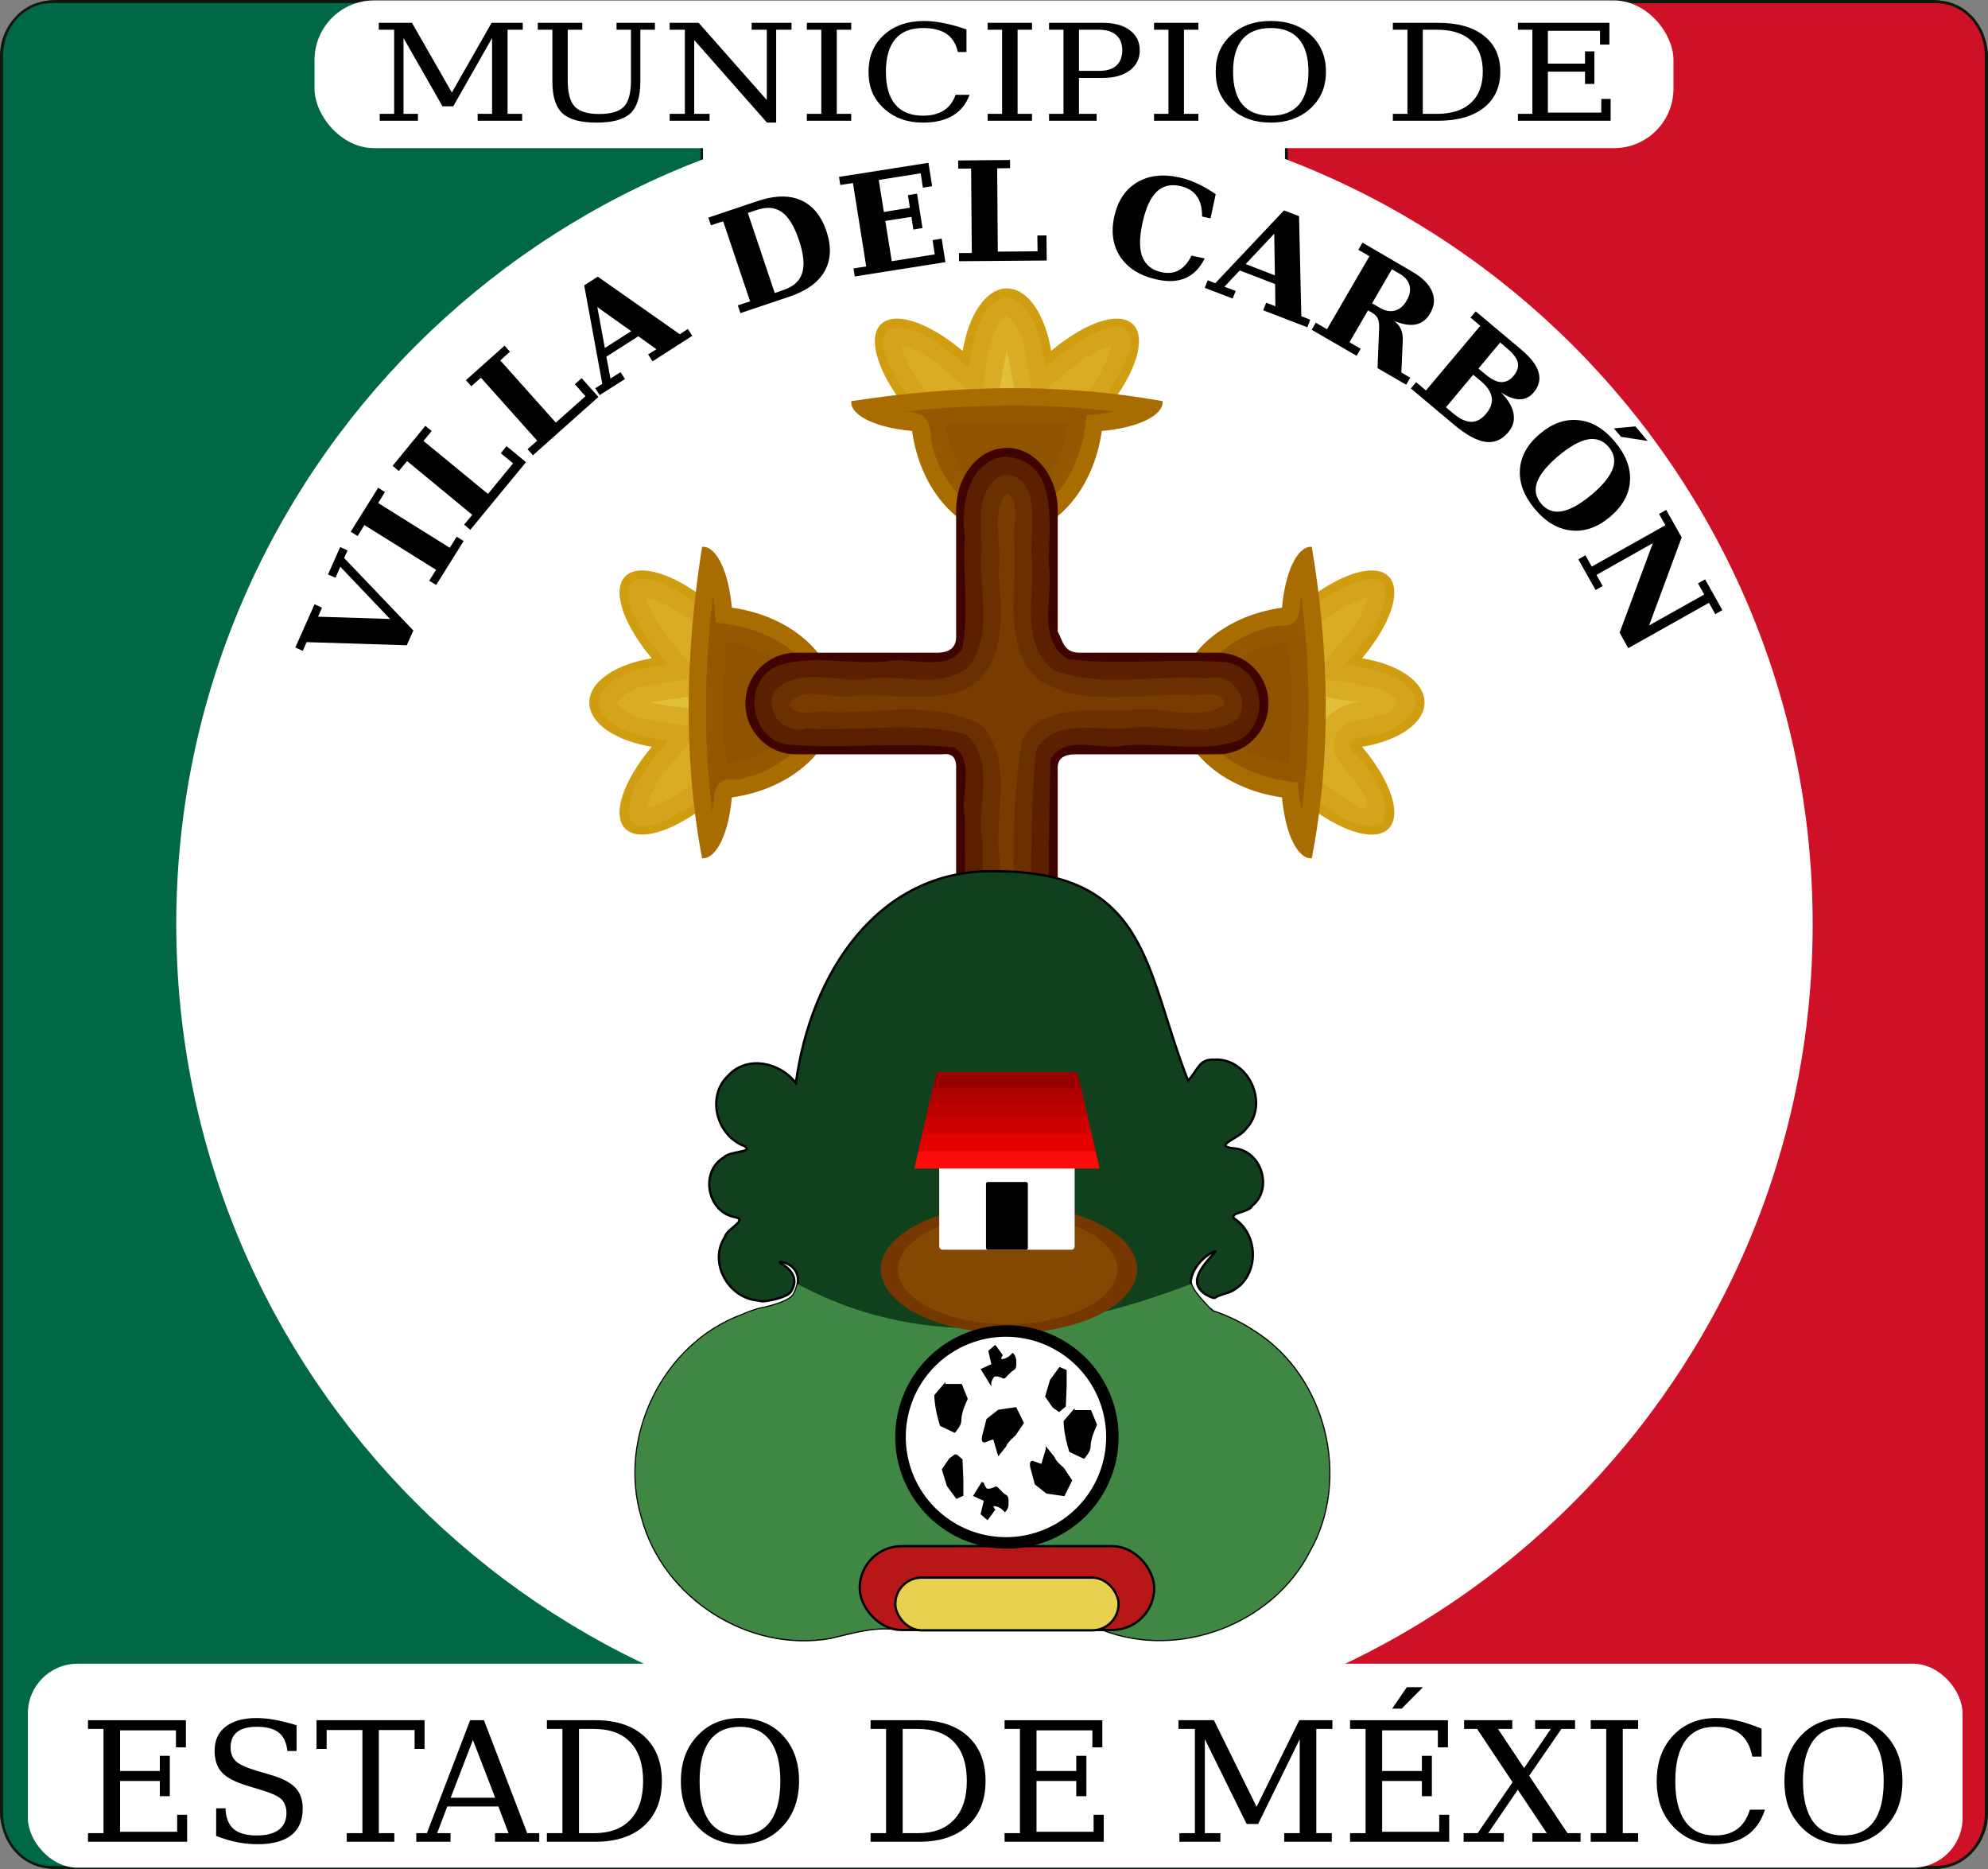 <?xml version="1.0" encoding="UTF-8" standalone="no"?>
<!-- Created with Inkscape (http://www.inkscape.org/) -->

<svg
   xmlns:dc="http://purl.org/dc/elements/1.1/"
   xmlns:cc="http://creativecommons.org/ns#"
   xmlns:rdf="http://www.w3.org/1999/02/22-rdf-syntax-ns#"
   xmlns:svg="http://www.w3.org/2000/svg"
   xmlns="http://www.w3.org/2000/svg"
   xmlns:sodipodi="http://sodipodi.sourceforge.net/DTD/sodipodi-0.dtd"
   xmlns:inkscape="http://www.inkscape.org/namespaces/inkscape"
   width="404.775"
   height="380.521"
   id="svg2"
   version="1.1"
   inkscape:version="0.47 r22583"
   sodipodi:docname="VILLA DEL CARBON.svg">
  <rect width="100%" height="100%" fill="#808080" stroke="none"/>
  <defs
     id="defs4">
    <inkscape:perspective
       sodipodi:type="inkscape:persp3d"
       inkscape:vp_x="0 : 526.18109 : 1"
       inkscape:vp_y="0 : 1000 : 0"
       inkscape:vp_z="744.09448 : 526.18109 : 1"
       inkscape:persp3d-origin="372.04724 : 350.78739 : 1"
       id="perspective10" />
    <inkscape:perspective
       id="perspective2905"
       inkscape:persp3d-origin="0.5 : 0.33333333 : 1"
       inkscape:vp_z="1 : 0.5 : 1"
       inkscape:vp_y="0 : 1000 : 0"
       inkscape:vp_x="0 : 0.5 : 1"
       sodipodi:type="inkscape:persp3d" />
    <inkscape:perspective
       id="perspective2978"
       inkscape:persp3d-origin="0.5 : 0.33333333 : 1"
       inkscape:vp_z="1 : 0.5 : 1"
       inkscape:vp_y="0 : 1000 : 0"
       inkscape:vp_x="0 : 0.5 : 1"
       sodipodi:type="inkscape:persp3d" />
    <inkscape:perspective
       id="perspective3949"
       inkscape:persp3d-origin="0.5 : 0.33333333 : 1"
       inkscape:vp_z="1 : 0.5 : 1"
       inkscape:vp_y="0 : 1000 : 0"
       inkscape:vp_x="0 : 0.5 : 1"
       sodipodi:type="inkscape:persp3d" />
    <inkscape:perspective
       id="perspective2913"
       inkscape:persp3d-origin="0.5 : 0.33333333 : 1"
       inkscape:vp_z="1 : 0.5 : 1"
       inkscape:vp_y="0 : 1000 : 0"
       inkscape:vp_x="0 : 0.5 : 1"
       sodipodi:type="inkscape:persp3d" />
    <inkscape:perspective
       id="perspective2898"
       inkscape:persp3d-origin="0.5 : 0.33333333 : 1"
       inkscape:vp_z="1 : 0.5 : 1"
       inkscape:vp_y="0 : 1000 : 0"
       inkscape:vp_x="0 : 0.5 : 1"
       sodipodi:type="inkscape:persp3d" />
    <inkscape:perspective
       sodipodi:type="inkscape:persp3d"
       inkscape:vp_x="0 : 0.5 : 1"
       inkscape:vp_y="0 : 1000 : 0"
       inkscape:vp_z="1 : 0.5 : 1"
       inkscape:persp3d-origin="0.5 : 0.33333333 : 1"
       id="perspective3102" />
    <inkscape:perspective
       sodipodi:type="inkscape:persp3d"
       inkscape:vp_x="0 : 0.5 : 1"
       inkscape:vp_y="0 : 1000 : 0"
       inkscape:vp_z="1 : 0.5 : 1"
       inkscape:persp3d-origin="0.5 : 0.33333333 : 1"
       id="perspective2913-7" />
    <inkscape:perspective
       sodipodi:type="inkscape:persp3d"
       inkscape:vp_x="0 : 0.5 : 1"
       inkscape:vp_y="0 : 1000 : 0"
       inkscape:vp_z="1 : 0.5 : 1"
       inkscape:persp3d-origin="0.5 : 0.33333333 : 1"
       id="perspective3949-3" />
    <inkscape:perspective
       sodipodi:type="inkscape:persp3d"
       inkscape:vp_x="0 : 0.5 : 1"
       inkscape:vp_y="0 : 1000 : 0"
       inkscape:vp_z="1 : 0.5 : 1"
       inkscape:persp3d-origin="0.5 : 0.33333333 : 1"
       id="perspective2978-3" />
    <inkscape:perspective
       sodipodi:type="inkscape:persp3d"
       inkscape:vp_x="0 : 0.5 : 1"
       inkscape:vp_y="0 : 1000 : 0"
       inkscape:vp_z="1 : 0.5 : 1"
       inkscape:persp3d-origin="0.5 : 0.33333333 : 1"
       id="perspective2905-3" />
    <inkscape:perspective
       id="perspective10-0"
       inkscape:persp3d-origin="372.04724 : 350.78739 : 1"
       inkscape:vp_z="744.09448 : 526.18109 : 1"
       inkscape:vp_y="0 : 1000 : 0"
       inkscape:vp_x="0 : 526.18109 : 1"
       sodipodi:type="inkscape:persp3d" />
    <inkscape:perspective
       id="perspective12624"
       inkscape:persp3d-origin="0.5 : 0.33333333 : 1"
       inkscape:vp_z="1 : 0.5 : 1"
       inkscape:vp_y="0 : 1000 : 0"
       inkscape:vp_x="0 : 0.5 : 1"
       sodipodi:type="inkscape:persp3d" />
    <inkscape:perspective
       sodipodi:type="inkscape:persp3d"
       inkscape:vp_x="0 : 0.5 : 1"
       inkscape:vp_y="0 : 1000 : 0"
       inkscape:vp_z="1 : 0.5 : 1"
       inkscape:persp3d-origin="0.5 : 0.33333333 : 1"
       id="perspective3130" />
    <inkscape:perspective
       sodipodi:type="inkscape:persp3d"
       inkscape:vp_x="0 : 0.5 : 1"
       inkscape:vp_y="0 : 1000 : 0"
       inkscape:vp_z="1 : 0.5 : 1"
       inkscape:persp3d-origin="0.5 : 0.33333333 : 1"
       id="perspective2913-6" />
    <inkscape:perspective
       sodipodi:type="inkscape:persp3d"
       inkscape:vp_x="0 : 0.5 : 1"
       inkscape:vp_y="0 : 1000 : 0"
       inkscape:vp_z="1 : 0.5 : 1"
       inkscape:persp3d-origin="0.5 : 0.33333333 : 1"
       id="perspective3949-7" />
    <inkscape:perspective
       sodipodi:type="inkscape:persp3d"
       inkscape:vp_x="0 : 0.5 : 1"
       inkscape:vp_y="0 : 1000 : 0"
       inkscape:vp_z="1 : 0.5 : 1"
       inkscape:persp3d-origin="0.5 : 0.33333333 : 1"
       id="perspective2978-4" />
    <inkscape:perspective
       sodipodi:type="inkscape:persp3d"
       inkscape:vp_x="0 : 0.5 : 1"
       inkscape:vp_y="0 : 1000 : 0"
       inkscape:vp_z="1 : 0.5 : 1"
       inkscape:persp3d-origin="0.5 : 0.33333333 : 1"
       id="perspective2905-4" />
    <inkscape:perspective
       id="perspective10-4"
       inkscape:persp3d-origin="372.04724 : 350.78739 : 1"
       inkscape:vp_z="744.09448 : 526.18109 : 1"
       inkscape:vp_y="0 : 1000 : 0"
       inkscape:vp_x="0 : 526.18109 : 1"
       sodipodi:type="inkscape:persp3d" />
    <inkscape:perspective
       sodipodi:type="inkscape:persp3d"
       inkscape:vp_x="0 : 526.18109 : 1"
       inkscape:vp_y="0 : 1000 : 0"
       inkscape:vp_z="744.09448 : 526.18109 : 1"
       inkscape:persp3d-origin="372.04724 : 350.78739 : 1"
       id="perspective10-3" />
    <inkscape:perspective
       id="perspective2905-2"
       inkscape:persp3d-origin="0.5 : 0.33333333 : 1"
       inkscape:vp_z="1 : 0.5 : 1"
       inkscape:vp_y="0 : 1000 : 0"
       inkscape:vp_x="0 : 0.5 : 1"
       sodipodi:type="inkscape:persp3d" />
    <inkscape:perspective
       id="perspective2978-6"
       inkscape:persp3d-origin="0.5 : 0.33333333 : 1"
       inkscape:vp_z="1 : 0.5 : 1"
       inkscape:vp_y="0 : 1000 : 0"
       inkscape:vp_x="0 : 0.5 : 1"
       sodipodi:type="inkscape:persp3d" />
    <inkscape:perspective
       id="perspective3949-5"
       inkscape:persp3d-origin="0.5 : 0.33333333 : 1"
       inkscape:vp_z="1 : 0.5 : 1"
       inkscape:vp_y="0 : 1000 : 0"
       inkscape:vp_x="0 : 0.5 : 1"
       sodipodi:type="inkscape:persp3d" />
    <inkscape:perspective
       id="perspective2913-2"
       inkscape:persp3d-origin="0.5 : 0.33333333 : 1"
       inkscape:vp_z="1 : 0.5 : 1"
       inkscape:vp_y="0 : 1000 : 0"
       inkscape:vp_x="0 : 0.5 : 1"
       sodipodi:type="inkscape:persp3d" />
    <inkscape:perspective
       sodipodi:type="inkscape:persp3d"
       inkscape:vp_x="0 : 0.5 : 1"
       inkscape:vp_y="0 : 1000 : 0"
       inkscape:vp_z="1 : 0.5 : 1"
       inkscape:persp3d-origin="0.5 : 0.33333333 : 1"
       id="perspective2898-6" />
    <inkscape:perspective
       sodipodi:type="inkscape:persp3d"
       inkscape:vp_x="0 : 0.5 : 1"
       inkscape:vp_y="0 : 1000 : 0"
       inkscape:vp_z="1 : 0.5 : 1"
       inkscape:persp3d-origin="0.5 : 0.33333333 : 1"
       id="perspective2913-7-9" />
    <inkscape:perspective
       sodipodi:type="inkscape:persp3d"
       inkscape:vp_x="0 : 0.5 : 1"
       inkscape:vp_y="0 : 1000 : 0"
       inkscape:vp_z="1 : 0.5 : 1"
       inkscape:persp3d-origin="0.5 : 0.33333333 : 1"
       id="perspective3949-7-8" />
    <inkscape:perspective
       sodipodi:type="inkscape:persp3d"
       inkscape:vp_x="0 : 0.5 : 1"
       inkscape:vp_y="0 : 1000 : 0"
       inkscape:vp_z="1 : 0.5 : 1"
       inkscape:persp3d-origin="0.5 : 0.33333333 : 1"
       id="perspective2978-1" />
    <inkscape:perspective
       sodipodi:type="inkscape:persp3d"
       inkscape:vp_x="0 : 0.5 : 1"
       inkscape:vp_y="0 : 1000 : 0"
       inkscape:vp_z="1 : 0.5 : 1"
       inkscape:persp3d-origin="0.5 : 0.33333333 : 1"
       id="perspective2905-9" />
    <inkscape:perspective
       id="perspective10-0-1"
       inkscape:persp3d-origin="372.04724 : 350.78739 : 1"
       inkscape:vp_z="744.09448 : 526.18109 : 1"
       inkscape:vp_y="0 : 1000 : 0"
       inkscape:vp_x="0 : 526.18109 : 1"
       sodipodi:type="inkscape:persp3d" />
    <inkscape:perspective
       id="perspective4802"
       inkscape:persp3d-origin="0.5 : 0.33333333 : 1"
       inkscape:vp_z="1 : 0.5 : 1"
       inkscape:vp_y="0 : 1000 : 0"
       inkscape:vp_x="0 : 0.5 : 1"
       sodipodi:type="inkscape:persp3d" />
    <inkscape:perspective
       sodipodi:type="inkscape:persp3d"
       inkscape:vp_x="0 : 0.5 : 1"
       inkscape:vp_y="0 : 1000 : 0"
       inkscape:vp_z="1 : 0.5 : 1"
       inkscape:persp3d-origin="0.5 : 0.33333333 : 1"
       id="perspective2905-5" />
    <inkscape:perspective
       id="perspective10-7"
       inkscape:persp3d-origin="372.04724 : 350.78739 : 1"
       inkscape:vp_z="744.09448 : 526.18109 : 1"
       inkscape:vp_y="0 : 1000 : 0"
       inkscape:vp_x="0 : 526.18109 : 1"
       sodipodi:type="inkscape:persp3d" />
    <inkscape:perspective
       sodipodi:type="inkscape:persp3d"
       inkscape:vp_x="0 : 0.5 : 1"
       inkscape:vp_y="0 : 1000 : 0"
       inkscape:vp_z="1 : 0.5 : 1"
       inkscape:persp3d-origin="0.5 : 0.33333333 : 1"
       id="perspective2898-3" />
    <inkscape:perspective
       sodipodi:type="inkscape:persp3d"
       inkscape:vp_x="0 : 0.5 : 1"
       inkscape:vp_y="0 : 1000 : 0"
       inkscape:vp_z="1 : 0.5 : 1"
       inkscape:persp3d-origin="0.5 : 0.33333333 : 1"
       id="perspective2913-8" />
    <inkscape:perspective
       sodipodi:type="inkscape:persp3d"
       inkscape:vp_x="0 : 0.5 : 1"
       inkscape:vp_y="0 : 1000 : 0"
       inkscape:vp_z="1 : 0.5 : 1"
       inkscape:persp3d-origin="0.5 : 0.33333333 : 1"
       id="perspective3949-38" />
    <inkscape:perspective
       sodipodi:type="inkscape:persp3d"
       inkscape:vp_x="0 : 0.5 : 1"
       inkscape:vp_y="0 : 1000 : 0"
       inkscape:vp_z="1 : 0.5 : 1"
       inkscape:persp3d-origin="0.5 : 0.33333333 : 1"
       id="perspective2978-5" />
    <inkscape:perspective
       sodipodi:type="inkscape:persp3d"
       inkscape:vp_x="0 : 0.5 : 1"
       inkscape:vp_y="0 : 1000 : 0"
       inkscape:vp_z="1 : 0.5 : 1"
       inkscape:persp3d-origin="0.5 : 0.33333333 : 1"
       id="perspective2905-7" />
    <inkscape:perspective
       id="perspective10-9"
       inkscape:persp3d-origin="372.04724 : 350.78739 : 1"
       inkscape:vp_z="744.09448 : 526.18109 : 1"
       inkscape:vp_y="0 : 1000 : 0"
       inkscape:vp_x="0 : 526.18109 : 1"
       sodipodi:type="inkscape:persp3d" />
    <inkscape:perspective
       sodipodi:type="inkscape:persp3d"
       inkscape:vp_x="0 : 0.5 : 1"
       inkscape:vp_y="0 : 1000 : 0"
       inkscape:vp_z="1 : 0.5 : 1"
       inkscape:persp3d-origin="0.5 : 0.33333333 : 1"
       id="perspective3130-2" />
    <inkscape:perspective
       sodipodi:type="inkscape:persp3d"
       inkscape:vp_x="0 : 0.5 : 1"
       inkscape:vp_y="0 : 1000 : 0"
       inkscape:vp_z="1 : 0.5 : 1"
       inkscape:persp3d-origin="0.5 : 0.33333333 : 1"
       id="perspective2913-80" />
    <inkscape:perspective
       sodipodi:type="inkscape:persp3d"
       inkscape:vp_x="0 : 0.5 : 1"
       inkscape:vp_y="0 : 1000 : 0"
       inkscape:vp_z="1 : 0.5 : 1"
       inkscape:persp3d-origin="0.5 : 0.33333333 : 1"
       id="perspective3949-36" />
    <inkscape:perspective
       sodipodi:type="inkscape:persp3d"
       inkscape:vp_x="0 : 0.5 : 1"
       inkscape:vp_y="0 : 1000 : 0"
       inkscape:vp_z="1 : 0.5 : 1"
       inkscape:persp3d-origin="0.5 : 0.33333333 : 1"
       id="perspective2978-9" />
    <inkscape:perspective
       sodipodi:type="inkscape:persp3d"
       inkscape:vp_x="0 : 0.5 : 1"
       inkscape:vp_y="0 : 1000 : 0"
       inkscape:vp_z="1 : 0.5 : 1"
       inkscape:persp3d-origin="0.5 : 0.33333333 : 1"
       id="perspective2905-8" />
    <inkscape:perspective
       id="perspective10-2"
       inkscape:persp3d-origin="372.04724 : 350.78739 : 1"
       inkscape:vp_z="744.09448 : 526.18109 : 1"
       inkscape:vp_y="0 : 1000 : 0"
       inkscape:vp_x="0 : 526.18109 : 1"
       sodipodi:type="inkscape:persp3d" />
    <inkscape:perspective
       id="perspective3280"
       inkscape:persp3d-origin="0.5 : 0.33333333 : 1"
       inkscape:vp_z="1 : 0.5 : 1"
       inkscape:vp_y="0 : 1000 : 0"
       inkscape:vp_x="0 : 0.5 : 1"
       sodipodi:type="inkscape:persp3d" />
  </defs>
  <sodipodi:namedview
     id="base"
     pagecolor="#ffffff"
     bordercolor="#666666"
     borderopacity="1.0"
     inkscape:pageopacity="0.0"
     inkscape:pageshadow="2"
     inkscape:zoom="0.044194174"
     inkscape:cx="5678.0305"
     inkscape:cy="514.30835"
     inkscape:document-units="mm"
     inkscape:current-layer="layer3"
     showgrid="false"
     inkscape:window-width="1440"
     inkscape:window-height="848"
     inkscape:window-x="0"
     inkscape:window-y="1"
     inkscape:window-maximized="1"
     showguides="true"
     inkscape:guide-bbox="true" />
  <g
     inkscape:groupmode="layer"
     id="layer2"
     inkscape:label="base gral"
     style="display:inline"
     transform="translate(0.003,27.271)"
     sodipodi:insensitive="true">
    <rect
       style="fill:#ffffff;fill-opacity:1;stroke:#0d190c;stroke-width:0.746;stroke-miterlimit:4;stroke-opacity:1;stroke-dasharray:none"
       id="rect4108"
       width="404.029"
       height="379.775"
       x="0.371"
       y="-26.898"
       ry="10.983" />
    <path
       style="fill:#ce1126;fill-opacity:1;stroke:#0d190c;stroke-width:0.562;stroke-miterlimit:4;stroke-opacity:1;stroke-dasharray:none"
       d="m 261.91,-26.903 0,379.773 132.305,0 c 5.648,0 10.187,-4.89 10.187,-10.975 l 0,-357.823 c 0,-6.085 -4.539,-10.975 -10.187,-10.975 l -132.305,0 z"
       id="rect4112" />
    <path
       style="fill:#006847;fill-opacity:1;stroke:#0d190c;stroke-width:0.511;stroke-miterlimit:4;stroke-opacity:1;stroke-dasharray:none"
       d="m 10.58,-26.903 c -5.648,0 -10.218,4.89 -10.218,10.975 l 0,357.823 c 0,6.085 4.57,10.975 10.218,10.975 l 132.305,0 0,-379.773 -132.305,0 z"
       id="rect4110" />
    <path
       transform="matrix(1.24,0,0,1.24,-223.4,-510.248)"
       d="m 477.802,541.225 c 0,74.2 -60.151,134.35 -134.35,134.35 -74.2,0 -134.35,-60.151 -134.35,-134.35 0,-74.2 60.151,-134.35 134.35,-134.35 74.2,0 134.35,60.151 134.35,134.35 z"
       sodipodi:ry="134.3503"
       sodipodi:rx="134.3503"
       sodipodi:cy="541.22498"
       sodipodi:cx="343.45187"
       id="path2830"
       style="fill:#ffffff;fill-opacity:1;stroke:none;display:inline"
       sodipodi:type="arc" />
    <rect
       style="fill:#ffffff;fill-opacity:1;stroke:none"
       id="rect4106"
       width="393.921"
       height="41.521"
       x="151.789"
       y="680.573"
       ry="10.108"
       transform="translate(-146.118,-369.145)" />
    <path
       transform="translate(-146.118,-369.145)"
       style="font-size:33.952px;font-style:normal;font-variant:normal;font-weight:normal;font-stretch:normal;text-align:start;line-height:125%;writing-mode:lr-tb;text-anchor:start;fill:#000000;fill-opacity:1;stroke:none;display:inline;font-family:DejaVu Serif;-inkscape-font-specification:DejaVu Serif"
       d="m 432.562,685.35 -3,4.375 1.938,0 4.344,-4.375 -3.281,0 z m -234.219,6.281 c -2.697,3e-5 -4.789,0.59 -6.281,1.75 -1.492,1.16 -2.25,2.775 -2.25,4.875 0,1.868 0.476,3.334 1.438,4.406 0.973,1.072 2.666,1.969 5.031,2.688 l 3.25,1 c 2.011,0.608 3.319,1.234 3.938,1.875 0.63,0.641 0.969,1.556 0.969,2.75 -2e-5,1.492 -0.524,2.622 -1.562,3.406 -1.028,0.774 -2.533,1.156 -4.5,1.156 -2.111,0 -3.68,-0.449 -4.719,-1.344 -1.028,-0.906 -1.57,-2.309 -1.625,-4.188 l -1.906,0 0,5.625 c 1.459,0.564 2.878,1.005 4.281,1.281 1.415,0.276 2.797,0.406 4.156,0.406 3.039,0 5.339,-0.628 6.875,-1.844 1.536,-1.216 2.312,-3.008 2.312,-5.406 -2e-5,-1.757 -0.476,-3.149 -1.438,-4.188 -0.951,-1.05 -2.569,-1.92 -4.812,-2.594 l -3.062,-0.906 c -2.221,-0.663 -3.659,-1.326 -4.344,-2 -0.685,-0.674 -1.031,-1.599 -1.031,-2.781 -1e-5,-1.359 0.437,-2.418 1.344,-3.125 0.917,-0.718 2.254,-1.062 4,-1.062 2,2e-5 3.496,0.403 4.469,1.188 0.984,0.774 1.562,2.004 1.75,3.75 l 1.875,0 0,-5.25 c -1.547,-0.475 -3.005,-0.851 -4.375,-1.094 -1.37,-0.254 -2.632,-0.375 -3.781,-0.375 z m 98.438,0 c -1.702,3e-5 -3.264,0.291 -4.656,0.844 -1.393,0.542 -2.604,1.354 -3.688,2.438 -1.238,1.238 -2.173,2.638 -2.781,4.219 -0.597,1.569 -0.906,3.343 -0.906,5.344 0,2 0.309,3.806 0.906,5.375 0.608,1.569 1.543,2.95 2.781,4.188 1.072,1.072 2.284,1.885 3.688,2.438 1.415,0.553 2.976,0.844 4.656,0.844 1.691,0 3.232,-0.271 4.625,-0.812 1.393,-0.553 2.636,-1.386 3.719,-2.469 1.238,-1.227 2.142,-2.607 2.75,-4.188 0.608,-1.591 0.937,-3.397 0.938,-5.375 -3e-5,-3.857 -1.102,-6.958 -3.312,-9.312 -2.21,-2.354 -5.127,-3.531 -8.719,-3.531 z m 198.781,0 c -3.636,3e-5 -6.56,1.197 -8.781,3.562 -2.221,2.354 -3.344,5.435 -3.344,9.281 0,1.989 0.309,3.795 0.906,5.375 0.608,1.569 1.512,2.95 2.75,4.188 1.072,1.072 2.306,1.885 3.688,2.438 1.381,0.553 2.886,0.844 4.5,0.844 2.63,0 4.787,-0.599 6.5,-1.781 1.724,-1.194 2.958,-2.94 3.688,-5.25 l -3.062,0 c -0.531,1.746 -1.369,3.053 -2.562,3.938 -1.194,0.873 -2.717,1.312 -4.562,1.312 -2.641,0 -4.641,-0.945 -6,-2.812 -1.359,-1.879 -2.063,-4.625 -2.062,-8.25 -10e-6,-3.636 0.703,-6.382 2.062,-8.25 1.359,-1.879 3.359,-2.812 6,-2.812 2.221,2e-5 3.929,0.485 5.156,1.469 1.238,0.984 2.06,2.516 2.469,4.594 l 1.875,0 0,-5.688 c -1.757,-0.718 -3.381,-1.271 -4.906,-1.625 -1.525,-0.354 -2.964,-0.531 -4.312,-0.531 z m 25.875,0 c -1.702,3e-5 -3.232,0.291 -4.625,0.844 -1.393,0.542 -2.636,1.354 -3.719,2.438 -1.238,1.238 -2.173,2.638 -2.781,4.219 -0.597,1.569 -0.875,3.343 -0.875,5.344 0,2 0.278,3.806 0.875,5.375 0.608,1.569 1.543,2.95 2.781,4.188 1.072,1.072 2.315,1.885 3.719,2.438 1.415,0.553 2.945,0.844 4.625,0.844 1.691,0 3.232,-0.271 4.625,-0.812 1.393,-0.553 2.636,-1.386 3.719,-2.469 1.238,-1.227 2.173,-2.607 2.781,-4.188 0.608,-1.591 0.906,-3.397 0.906,-5.375 -3e-5,-3.857 -1.102,-6.958 -3.312,-9.312 -2.21,-2.354 -5.127,-3.531 -8.719,-3.531 z m -357.406,0.438 0,1.781 3.156,0 0,21.219 -3.156,0 0,1.75 20.188,0 0,-5.5 -2.031,0 0,3.469 -11.625,0 0,-10.344 8.094,0 0,3.094 2.031,0 0,-8.219 -2.031,0 0,3.094 -8.094,0 0,-8.281 11.375,0 0,3.469 2.031,0 0,-5.531 -19.938,0 z m 46.531,0 0,5.844 2.062,0 0,-3.844 7.281,0 0,21 -3.188,0 0,1.75 9.688,0 0,-1.75 -3.156,0 0,-21 7.281,0 0,3.844 2.031,0 0,-5.844 -22,0 z m 31.281,0 -8.812,23 -2.156,0 0,1.75 6.969,0 0,-1.75 -2.719,0 2.062,-5.438 10.406,0 2.062,5.438 -2.75,0 0,1.75 9,0 0,-1.75 -2.438,0 -8.812,-23 -2.812,0 z m 15.625,0 0,1.781 3.156,0 0,21.219 -3.156,0 0,1.75 9.844,0 c 4.255,0 7.581,-1.093 9.969,-3.281 2.387,-2.188 3.594,-5.203 3.594,-9.094 -3e-5,-3.879 -1.207,-6.916 -3.594,-9.094 -2.376,-2.177 -5.703,-3.281 -9.969,-3.281 l -9.844,0 z m 65.906,0 0,1.781 3.156,0 0,21.219 -3.156,0 0,1.75 9.875,0 c 4.255,0 7.55,-1.093 9.938,-3.281 2.387,-2.188 3.594,-5.203 3.594,-9.094 -3e-5,-3.879 -1.207,-6.916 -3.594,-9.094 -2.376,-2.177 -5.671,-3.281 -9.938,-3.281 l -9.875,0 z m 27.281,0 0,1.781 3.125,0 0,21.219 -3.125,0 0,1.75 20.188,0 0,-5.5 -2.062,0 0,3.469 -11.625,0 0,-10.344 8.094,0 0,3.094 2.062,0 0,-8.219 -2.062,0 0,3.094 -8.094,0 0,-8.281 11.375,0 0,3.469 2.031,0 0,-5.531 -19.906,0 z m 35.406,0 0,1.781 3.344,0 0,21.219 -3.156,0 0,1.75 8.344,0 0,-1.75 -3.156,0 0,-19.125 8.5,17.25 2.344,0 8.469,-17.25 0,19.125 -3.156,0 0,1.75 9.688,0 0,-1.75 -3.156,0 0,-21.219 3.281,0 0,-1.781 -6.75,0 -8.688,17.625 -8.688,-17.625 -7.219,0 z m 34.938,0 0,1.781 3.156,0 0,21.219 -3.156,0 0,1.75 20.188,0 0,-5.5 -2.031,0 0,3.469 -11.625,0 0,-10.344 8.094,0 0,3.094 2.031,0 0,-8.219 -2.031,0 0,3.094 -8.094,0 0,-8.281 11.344,0 0,3.469 2.062,0 0,-5.531 -19.938,0 z m 23.219,0 0,1.781 2.656,0 7.219,10.844 -7.125,10.375 -2.844,0 0,1.75 8.188,0 0,-1.75 -3.188,0 6.031,-8.844 5.906,8.844 -2.938,0 0,1.75 9.812,0 0,-1.75 -2.656,0 -7.812,-11.688 6.562,-9.531 2.781,0 0,-1.781 -8.125,0 0,1.781 3.188,0 -5.438,7.969 -5.312,-7.969 2.906,0 0,-1.781 -9.812,0 z m 25.781,0 0,1.781 3.156,0 0,21.219 -3.156,0 0,1.75 9.656,0 0,-1.75 -3.125,0 0,-21.219 3.125,0 0,-1.781 -9.656,0 z m -173.219,1.344 c 2.708,2e-5 4.743,0.945 6.125,2.812 1.381,1.857 2.094,4.592 2.094,8.25 -2e-5,3.647 -0.712,6.413 -2.094,8.281 -1.382,1.857 -3.417,2.781 -6.125,2.781 -2.719,0 -4.775,-0.924 -6.156,-2.781 -1.382,-1.868 -2.063,-4.634 -2.062,-8.281 -10e-6,-3.658 0.681,-6.393 2.062,-8.25 1.382,-1.868 3.437,-2.812 6.156,-2.812 z m 224.656,0 c 2.708,2e-5 4.775,0.945 6.156,2.812 1.381,1.857 2.062,4.592 2.062,8.25 -2e-5,3.647 -0.681,6.413 -2.062,8.281 -1.382,1.857 -3.449,2.781 -6.156,2.781 -2.719,0 -4.743,-0.924 -6.125,-2.781 -1.382,-1.868 -2.094,-4.634 -2.094,-8.281 -10e-6,-3.658 0.712,-6.393 2.094,-8.25 1.382,-1.868 3.406,-2.812 6.125,-2.812 z M 264,693.85 l 3.062,0 c 3.227,2e-5 5.693,0.906 7.406,2.719 1.713,1.813 2.594,4.449 2.594,7.875 -2e-5,3.426 -0.87,6.04 -2.594,7.875 -1.713,1.835 -4.19,2.75 -7.406,2.75 l -3.062,0 0,-21.219 z m 65.906,0 3.094,0 c 3.227,2e-5 5.693,0.906 7.406,2.719 1.713,1.813 2.562,4.449 2.562,7.875 -2e-5,3.426 -0.87,6.04 -2.594,7.875 -1.713,1.835 -4.159,2.75 -7.375,2.75 l -3.094,0 0,-21.219 z m -87.5,2.25 4.531,11.75 -9.062,0 4.531,-11.75 z"
       id="text4089" />
    <rect
       style="fill:#ffffff;fill-opacity:1;stroke:none"
       id="rect3833"
       width="276.692"
       height="30.072"
       x="64.039"
       y="-27.184"
       ry="12.11" />
    <path
       style="font-size:29.46px;font-style:normal;font-variant:normal;font-weight:normal;font-stretch:normal;text-align:start;line-height:125%;writing-mode:lr-tb;text-anchor:start;fill:#000000;fill-opacity:1;stroke:none;display:inline;font-family:DejaVu Serif;-inkscape-font-specification:DejaVu Serif"
       d="m 188.156,-23 c -3.397,2e-5 -6.143,0.969 -8.219,2.875 -2.075,1.897 -3.094,4.369 -3.094,7.469 0,1.603 0.255,3.039 0.812,4.312 0.568,1.265 1.437,2.409 2.594,3.406 1.002,0.864 2.147,1.523 3.438,1.969 1.291,0.445 2.711,0.656 4.219,0.656 2.457,-4e-7 4.462,-0.453 6.062,-1.406 1.611,-0.962 2.756,-2.388 3.438,-4.25 l -2.844,0 c -0.496,1.407 -1.291,2.475 -2.406,3.188 -1.115,0.704 -2.526,1.063 -4.25,1.062 -2.468,1e-6 -4.355,-0.776 -5.625,-2.281 -1.27,-1.514 -1.906,-3.735 -1.906,-6.656 -1e-5,-2.93 0.636,-5.151 1.906,-6.656 1.27,-1.514 3.157,-2.25 5.625,-2.25 2.075,1.9e-5 3.666,0.395 4.812,1.188 1.156,0.793 1.93,2.013 2.312,3.688 l 1.75,0 0,-4.594 c -1.642,-0.579 -3.169,-0.996 -4.594,-1.281 -1.425,-0.285 -2.772,-0.437 -4.031,-0.438 z m 70.594,0 c -1.59,2e-5 -3.043,0.211 -4.344,0.656 -1.301,0.436 -2.457,1.096 -3.469,1.969 -1.156,0.998 -2.026,2.133 -2.594,3.406 -0.558,1.265 -0.812,2.7 -0.812,4.312 0,1.612 0.255,3.048 0.812,4.312 0.568,1.265 1.437,2.409 2.594,3.406 1.002,0.864 2.157,1.523 3.469,1.969 1.322,0.445 2.774,0.656 4.344,0.656 1.58,-4e-7 3.012,-0.22 4.312,-0.656 1.301,-0.445 2.457,-1.096 3.469,-1.969 1.156,-0.989 2.026,-2.133 2.594,-3.406 0.568,-1.283 0.844,-2.718 0.844,-4.312 -2e-5,-3.109 -1.029,-5.603 -3.094,-7.5 -2.065,-1.897 -4.769,-2.844 -8.125,-2.844 z m -181.625,0.375 0,1.406 3.125,0 0,17.125 -2.938,0 0,1.406 7.781,0 0,-1.406 -2.938,0 0,-15.438 7.938,13.906 2.188,0 7.906,-13.906 0,15.438 -2.938,0 0,1.406 9.062,0 0,-1.406 -2.969,0 0,-17.125 3.094,0 0,-1.406 -6.344,0 L 92,-8.438 83.875,-22.625 l -6.75,0 z m 32.375,0 0,1.406 2.969,0 0,10.594 c 0,3.019 0.689,5.173 2.062,6.438 1.384,1.265 3.695,1.875 6.938,1.875 3.242,-4e-7 5.522,-0.619 6.875,-1.875 1.353,-1.256 2.031,-3.4 2.031,-6.438 l 0,-10.594 2.969,0 0,-1.406 -7.812,0 0,1.406 2.938,0 0,10.312 c -2e-5,2.547 -0.467,4.337 -1.438,5.344 -0.96,1.006 -2.636,1.5 -5,1.5 -2.364,1.4e-6 -4.029,-0.494 -5,-1.5 -0.96,-1.006 -1.438,-2.796 -1.438,-5.344 l 0,-10.312 2.969,0 0,-1.406 -9.062,0 z m 26.844,0 0,1.406 3.094,0 0,17.125 -3.094,0 0,1.406 8.125,0 0,-1.406 -3.125,0 0,-15.031 14.812,16.812 1.875,0 0,-18.906 3.125,0 0,-1.406 -8.125,0 0,1.406 3.094,0 0,14.312 -13.875,-15.719 -5.906,0 z m 27.938,0 0,1.406 2.938,0 0,17.125 -2.938,0 0,1.406 9.031,0 0,-1.406 -2.938,0 0,-17.125 2.938,0 0,-1.406 -9.031,0 z m 36.812,0 0,1.406 2.938,0 0,17.125 -2.938,0 0,1.406 9.031,0 0,-1.406 -2.938,0 0,-17.125 2.938,0 0,-1.406 -9.031,0 z m 12.5,0 0,1.406 2.938,0 0,17.125 -2.938,0 0,1.406 9.688,0 0,-1.406 -3.594,0 0,-7.312 4.844,0 c 2.313,9e-6 4.147,-0.516 5.5,-1.531 1.353,-1.015 2.031,-2.384 2.031,-4.094 -2e-5,-1.719 -0.679,-3.087 -2.031,-4.094 -1.353,-1.015 -3.187,-1.5 -5.5,-1.5 l -10.938,0 z m 21.375,0 0,1.406 2.938,0 0,17.125 -2.938,0 0,1.406 9.031,0 0,-1.406 -2.938,0 0,-17.125 2.938,0 0,-1.406 -9.031,0 z m 48.625,0 0,1.406 2.969,0 0,17.125 -2.969,0 0,1.406 9.219,0 c 3.975,0 7.082,-0.893 9.312,-2.656 2.23,-1.764 3.344,-4.208 3.344,-7.344 -2e-5,-3.126 -1.114,-5.558 -3.344,-7.312 -2.22,-1.755 -5.327,-2.625 -9.312,-2.625 l -9.219,0 z m 25.469,0 0,1.406 2.938,0 0,17.125 -2.938,0 0,1.406 18.875,0 0,-4.438 -1.906,0 0,2.781 -10.875,0 0,-8.344 7.562,0 0,2.5 1.906,0 0,-6.625 -1.906,0 0,2.5 -7.562,0 0,-6.688 10.625,0 0,2.812 1.906,0 0,-4.438 -18.625,0 z m -50.312,1.062 c 2.53,1.9e-5 4.428,0.745 5.719,2.25 1.291,1.496 1.937,3.708 1.938,6.656 -2e-5,2.939 -0.647,5.182 -1.938,6.688 -1.291,1.496 -3.189,2.25 -5.719,2.25 -2.54,1e-6 -4.459,-0.754 -5.75,-2.25 -1.291,-1.505 -1.938,-3.748 -1.938,-6.688 -1e-5,-2.948 0.647,-5.16 1.938,-6.656 1.291,-1.505 3.21,-2.25 5.75,-2.25 z m -39.062,0.344 4.094,0 c 1.538,1.9e-5 2.695,0.381 3.5,1.094 0.805,0.713 1.219,1.731 1.219,3.094 -2e-5,1.354 -0.413,2.404 -1.219,3.125 -0.805,0.713 -1.962,1.063 -3.5,1.062 l -4.094,0 0,-8.375 z m 70,0 2.875,0 c 3.015,1.9e-5 5.337,0.727 6.938,2.188 1.6,1.461 2.406,3.583 2.406,6.344 -2e-5,2.761 -0.827,4.896 -2.438,6.375 -1.6,1.479 -3.902,2.219 -6.906,2.219 l -2.875,0 0,-17.125 z"
       id="text3827" />
  </g>
  <g
     inkscape:groupmode="layer"
     id="layer3"
     inkscape:label="nombre"
     style="display:inline"
     transform="translate(0.003,27.271)"
     sodipodi:insensitive="true">
    <path
       sodipodi:type="arc"
       style="fill:#ffffff;fill-opacity:1;stroke:none;display:inline"
       id="path2834"
       sodipodi:cx="343.45187"
       sodipodi:cy="541.22498"
       sodipodi:rx="134.3503"
       sodipodi:ry="134.3503"
       d="m 477.802,541.225 a 134.35,134.35 0 1 1 -268.701,0 134.35,134.35 0 1 1 268.701,0 z"
       transform="matrix(1.015,0,0,0.977,-145.93,-367.821)" />
    <path
       style="font-size:28.144px;font-style:normal;font-variant:normal;font-weight:bold;font-stretch:normal;text-align:start;line-height:125%;writing-mode:lr-tb;text-anchor:start;fill:#000000;fill-opacity:1;stroke:none;font-family:DejaVu Serif;-inkscape-font-specification:DejaVu Serif Bold"
       d="m 261.427,15.565 -13.988,14.822 -1.544,-0.603 -0.603,1.544 5.694,2.179 0.603,-1.544 -2.282,-0.86 3.107,-3.32 7.208,2.771 0.05,4.517 -1.869,-0.716 -0.603,1.544 8.988,3.456 0.574,-1.554 -1.809,-0.695 -0.458,-20.375 -3.068,-1.166 z M 241.89,9.333 c -0.605,-0.205 -1.217,-0.369 -1.812,-0.498 -3.385,-0.731 -6.267,-0.382 -8.642,1.065 -2.363,1.439 -3.885,3.772 -4.577,6.978 -0.69,3.197 -0.25,5.935 1.307,8.23 1.568,2.288 4.038,3.803 7.423,4.533 2.31,0.499 4.248,0.387 5.835,-0.32 1.587,-0.707 2.891,-2.028 3.866,-3.982 l -2.681,-0.568 c -0.71,1.421 -1.577,2.411 -2.588,2.971 -1.002,0.562 -2.179,0.687 -3.514,0.399 -1.97,-0.425 -3.273,-1.477 -3.913,-3.114 -0.64,-1.638 -0.624,-3.926 0.02,-6.908 0.644,-2.982 1.6,-5.09 2.859,-6.318 1.26,-1.237 2.837,-1.634 4.789,-1.213 1.513,0.327 2.652,0.999 3.393,2.04 0.743,1.032 1.106,2.426 1.092,4.185 l 1.725,0.368 1.052,-4.928 c -1.316,-0.893 -2.579,-1.619 -3.806,-2.184 -0.614,-0.282 -1.224,-0.53 -1.829,-0.735 z m 35.522,12.783 -0.839,1.462 2.256,1.314 -8.642,14.861 -2.286,-1.324 -0.829,1.432 9.143,5.297 0.829,-1.432 -2.286,-1.324 3.78,-6.494 0.716,0.414 c 0.681,0.396 1.136,0.861 1.336,1.391 0.213,0.527 0.268,1.511 0.17,2.937 l -0.288,7.013 5.837,3.386 0.829,-1.432 -1.815,-1.061 0.291,-6.45 c 0.044,-0.896 -0.085,-1.662 -0.356,-2.307 -0.271,-0.645 -0.736,-1.224 -1.381,-1.737 1.727,0.729 3.212,0.961 4.418,0.709 1.219,-0.255 2.176,-1 2.895,-2.236 0.885,-1.52 1.02,-3.024 0.374,-4.502 -0.633,-1.481 -2.001,-2.827 -4.059,-4.025 l -10.093,-5.892 z m 5.988,5.424 1.57,0.91 c 1.109,0.645 1.767,1.449 2.015,2.388 0.256,0.944 0.076,1.96 -0.573,3.076 -0.65,1.117 -1.446,1.793 -2.398,2.044 -0.944,0.256 -1.967,0.072 -3.076,-0.573 l -1.57,-0.91 4.033,-6.935 z m -23.952,-7.237 0.128,8.481 -5.949,-2.3 5.822,-6.181 z m 41.018,15.818 -1.064,1.251 1.994,1.686 -11.061,13.16 -1.994,-1.686 -1.074,1.281 8.731,7.337 c 2.505,2.103 4.657,3.285 6.447,3.532 1.797,0.253 3.343,-0.398 4.65,-1.956 0.966,-1.151 1.326,-2.429 1.067,-3.831 -0.259,-1.402 -1.118,-2.83 -2.573,-4.303 1.423,0.955 2.687,1.416 3.806,1.423 1.126,0.012 2.081,-0.453 2.864,-1.386 1.09,-1.298 1.421,-2.666 1.002,-4.118 -0.419,-1.453 -1.583,-2.983 -3.499,-4.591 L 300.466,36.121 z m -94.824,-30.824 -10.556,0.101 0.018,1.661 2.619,-0.016 0.144,17.188 -2.619,0.016 0.018,1.661 17.85,-0.145 -0.043,-5.11 -1.858,0.016 0.037,3.222 -8.095,0.064 -0.127,-16.951 2.629,-0.045 -0.018,-1.661 z m 99.803,37.154 1.378,1.174 c 1.242,1.043 1.992,1.999 2.206,2.885 0.221,0.891 -0.08,1.805 -0.845,2.717 -0.76,0.905 -1.613,1.338 -2.566,1.291 -0.948,-0.054 -2.004,-0.6 -3.211,-1.613 l -1.389,-1.145 4.427,-5.309 z M 189.031,5.874 l -18.202,2.868 0.256,1.644 2.584,-0.392 2.696,16.984 -2.585,0.392 0.256,1.644 18.45,-2.914 -0.749,-4.793 -1.862,0.312 0.447,2.901 -8.754,1.389 -1.317,-8.2 5.318,-0.831 0.392,2.585 1.862,-0.312 -1.105,-7.002 -1.862,0.312 0.402,2.555 -5.299,0.87 -1.043,-6.516 8.547,-1.362 0.437,2.931 1.892,-0.302 -0.759,-4.763 z M 332.985,59.539 l -4.373,0.398 1.45,1.728 5.405,0.821 -2.482,-2.948 z m -33.031,-10.527 1.516,1.255 c 1.326,1.113 2.063,2.228 2.25,3.33 0.187,1.102 -0.188,2.223 -1.13,3.346 -0.937,1.116 -1.933,1.669 -3.026,1.661 -1.093,-0.009 -2.334,-0.583 -3.674,-1.708 l -1.486,-1.245 5.551,-6.639 z m 23.495,9.692 c -0.648,-0.221 -1.321,-0.357 -2.001,-0.431 -2.705,-0.296 -5.316,0.6 -7.862,2.725 -2.546,2.125 -3.923,4.556 -4.116,7.27 -0.193,2.714 0.806,5.412 3.019,8.064 2.207,2.645 4.67,4.088 7.375,4.384 2.711,0.303 5.346,-0.59 7.892,-2.715 2.553,-2.131 3.923,-4.556 4.116,-7.27 0.193,-2.714 -0.817,-5.382 -3.029,-8.034 -1.655,-1.984 -3.451,-3.33 -5.394,-3.993 z m 2.236,3.656 c 0.703,0.26 1.312,0.71 1.87,1.378 1.121,1.344 1.399,2.819 0.813,4.418 -0.587,1.599 -2.032,3.381 -4.368,5.33 -2.328,1.943 -4.344,3.041 -6.022,3.332 -1.678,0.291 -3.069,-0.213 -4.19,-1.556 -1.115,-1.337 -1.401,-2.806 -0.813,-4.418 0.601,-1.611 2.061,-3.405 4.368,-5.33 2.314,-1.931 4.307,-3.046 5.993,-3.342 0.849,-0.148 1.646,-0.072 2.35,0.188 z M 162.125,13.127 c -2.227,-0.671 -4.879,-0.478 -7.933,0.55 l -9.966,3.35 0.513,1.568 2.501,-0.818 5.482,16.299 -2.501,0.818 0.543,1.578 9.966,-3.35 c 3.482,-1.172 5.875,-2.895 7.163,-5.185 1.294,-2.301 1.424,-5.027 0.363,-8.178 -1.055,-3.134 -2.815,-5.239 -5.226,-6.284 -0.301,-0.131 -0.587,-0.252 -0.905,-0.348 z m 177.124,63.413 -1.444,0.821 1.285,2.3 -15.002,8.414 -1.285,-2.3 -1.444,0.821 3.517,6.252 1.444,-0.821 -1.265,-2.26 11.478,-6.463 -6.768,18.226 1.748,3.155 16.446,-9.236 1.285,2.3 1.444,-0.821 -3.517,-6.252 -1.444,0.821 1.265,2.26 -11.219,6.289 6.626,-17.911 -3.15,-5.595 z M 158.084,15.328 c 0.386,0.142 0.775,0.341 1.119,0.588 1.373,0.978 2.524,2.886 3.474,5.708 0.956,2.839 1.163,5.058 0.655,6.679 -0.499,1.618 -1.749,2.766 -3.78,3.45 l -1.807,0.629 -5.482,-16.299 1.797,-0.599 c 1.53,-0.515 2.868,-0.582 4.024,-0.156 z m -36.368,13.722 -2.77,1.783 3.685,20.041 -1.435,0.891 0.901,1.405 5.142,-3.274 -0.901,-1.405 -2.043,1.308 -0.832,-4.458 6.507,-4.156 3.682,2.637 -1.694,1.065 0.901,1.405 8.092,-5.193 -0.901,-1.405 -1.635,1.086 -16.699,-11.729 z m -0.1,6.185 6.894,4.912 -5.361,3.429 -1.533,-8.341 z m -18.879,7.86 -7.869,7.024 1.091,1.24 1.959,-1.734 11.457,12.818 -1.959,1.734 1.091,1.24 13.327,-11.875 -3.4,-3.829 -1.39,1.237 2.163,2.439 -6.039,5.377 -11.311,-12.668 1.97,-1.763 -1.091,-1.24 z m 0.398,20.453 -1.165,1.448 2.494,2.058 -5.111,6.229 -13.124,-10.784 1.667,-2.034 -1.291,-1.044 -6.667,8.137 1.251,1.064 1.696,-2.024 13.27,10.934 -1.657,2.005 1.251,1.064 11.346,-13.788 -3.96,-3.263 z m -26.141,8.478 -5.591,8.941 1.412,0.888 1.373,-2.236 14.598,9.113 -1.402,2.225 1.422,0.858 5.591,-8.941 -1.412,-0.888 -1.413,2.255 -14.569,-9.103 1.373,-2.236 -1.382,-0.878 z m -7.736,12.066 -2.474,5.591 1.523,0.662 0.978,-2.241 10.131,10.636 -14.66,-0.466 0.804,-1.838 -1.513,-0.692 -3.918,8.795 1.513,0.692 0.784,-1.779 20.39,0.639 1.343,-3.007 -14.09,-14.759 0.702,-1.543 -1.513,-0.692 z"
       id="text2851" />
  </g>
  <g
     inkscape:label="Capa 1"
     inkscape:groupmode="layer"
     id="layer1"
     transform="translate(-146.115,-341.873)"
     style="display:inline"
     sodipodi:insensitive="true">
    <g
       transform="matrix(0.881,0,0,0.881,-403.566,662.084)"
       style="display:inline"
       id="g4324">
      <path
         id="path3321"
         d="m 772.318,-231.653 c -2.231,-7.6e-4 -3.89,0.828 -4.694,2.545 -1.783,3.808 1.191,10.936 6.941,17.756 -8.36,1.353 -14.44,5.414 -14.44,10.226 0,4.812 6.08,8.873 14.44,10.226 -5.75,6.82 -8.724,13.948 -6.941,17.756 2.34,4.996 11.985,2.38 21.549,-5.848 8.534,-7.342 14.105,-16.661 13.546,-22.134 0.559,-5.474 -5.012,-14.792 -13.546,-22.134 -6.276,-5.4 -12.595,-8.392 -16.854,-8.393 z"
         style="fill:#d09c10;fill-opacity:1;stroke:none" />
      <path
         style="fill:#d09c10;fill-opacity:1;stroke:none"
         d="m 940.966,-231.653 c 2.231,-7.6e-4 3.89,0.828 4.694,2.545 1.783,3.808 -1.191,10.936 -6.941,17.756 8.36,1.353 14.44,5.414 14.44,10.226 0,4.812 -6.08,8.873 -14.44,10.226 5.75,6.82 8.724,13.948 6.941,17.756 -2.34,4.996 -11.985,2.38 -21.549,-5.848 -8.534,-7.342 -14.105,-16.661 -13.546,-22.134 -0.559,-5.474 5.012,-14.792 13.546,-22.134 6.276,-5.4 12.595,-8.392 16.854,-8.393 z"
         id="path3358" />
      <path
         id="path3364"
         d="m 826.114,-284.624 c -7.6e-4,-2.231 0.828,-3.89 2.545,-4.694 3.808,-1.783 10.936,1.191 17.756,6.941 1.353,-8.36 5.414,-14.44 10.226,-14.44 4.812,0 8.873,6.08 10.226,14.44 6.82,-5.75 13.948,-8.724 17.756,-6.941 4.996,2.34 2.38,11.985 -5.848,21.549 -7.342,8.534 -16.661,14.105 -22.134,13.546 -5.474,0.559 -14.792,-5.012 -22.134,-13.546 -5.4,-6.276 -8.392,-12.595 -8.393,-16.854 z"
         style="fill:#d09c10;fill-opacity:1;stroke:none" />
      <path
         id="path4260"
         d="m 771.656,-229.625 c -4.859,0.985 -1.627,7.637 -0.188,10.375 1.845,3.418 4.391,6.333 6.812,9.344 -5.692,0.93 -15.172,2.093 -16.125,9.094 1.834,6.482 10.421,7.548 16.125,8.469 -3.925,5.281 -10.279,11.372 -8.75,18.531 3.819,3.306 9.527,-0.883 13.219,-2.844 8.286,-5.962 17.56,-14.271 18,-25.125 -1.875,-11.546 -11.869,-20.387 -21.656,-25.906 -2.325,-1.059 -4.83,-2.139 -7.438,-1.938 z"
         style="fill:#d4a41c;fill-opacity:1;stroke:none" />
      <path
         id="path4262"
         d="m 940.312,-229.625 c -12.097,2.779 -21.942,12.831 -27,23.844 -3.421,10.419 5.875,19.714 13,26 4.761,3.422 10.961,8.844 17.031,6.5 2.593,-5.037 -2.211,-10.632 -4.838,-14.691 -5.523,-4.495 -1.455,-4.927 3.463,-5.684 4.356,-0.898 11.998,-5.318 8,-10.406 -3.754,-4.154 -9.702,-5.085 -14.969,-5.844 3.886,-5.287 10.412,-11.447 8.719,-18.594 -0.677,-1.138 -2.219,-1.231 -3.406,-1.125 z"
         style="fill:#d4a41c;fill-opacity:1;stroke:none" />
      <path
         id="path4264"
         d="m 856.156,-294.781 c -6.458,2.192 -7.228,10.361 -8.438,16.094 -5.154,-3.918 -11.546,-10.525 -18.531,-8.625 -3.141,4.199 1.254,9.914 3.406,13.781 6.253,8.225 14.883,17.951 26.062,17.25 11.94,-3.446 21.782,-13.955 26.094,-25.531 1.555,-3.087 -0.388,-7.336 -4.219,-5.875 -5.81,1.259 -10.535,5.253 -14.969,9 -1.21,-5.764 -2.089,-14.55 -8.906,-16.125 0.286,0.37 -0.525,-0.144 -0.5,0.031 z"
         style="fill:#d4a41c;fill-opacity:1;stroke:none" />
      <path
         id="path4272"
         d="m 773.094,-225.406 c 2.446,6.931 7.933,12.265 12.375,18.031 -6.082,2.681 -14.811,0.456 -19,6.344 4.505,5.403 12.417,3.764 18.531,5.906 -3.04,6.565 -10.351,10.842 -11.469,18.25 7.779,-1.774 13.727,-8.422 18.844,-13.906 4.774,-5.529 5.735,-14.143 0.562,-19.531 -4.749,-6.914 -11.699,-12.906 -19.844,-15.094 z"
         style="fill:#d8ac24;fill-opacity:1;stroke:none" />
      <path
         id="path4274"
         d="m 939.031,-225.094 c -10.458,3.659 -19.857,12.659 -22.312,23.562 0.907,11.391 11.675,18.805 20.656,24.156 2.297,1.6 3.238,-0.055 1.875,-2.094 -1.9,-4.94 -10.401,-9.628 -5.875,-15.312 3.417,-3.959 11.409,-1.35 13.531,-6.406 -1.518,-3.09 -6.778,-3.575 -9.938,-4.375 -3.893,-0.874 -11.682,-0.105 -6.469,-5.156 3.166,-4.739 8.48,-8.686 9.281,-14.594 l -0.75,0.219 z"
         style="fill:#d8ac24;fill-opacity:1;stroke:none" />
      <path
         id="path4276"
         d="m 856.375,-290.406 c -5.15,4.635 -3.64,12.457 -6.125,18.438 -6.378,-3.215 -10.585,-10.4 -17.938,-11.5 1.739,7.445 7.996,13.157 13.312,18.344 5.258,4.769 13.628,6.684 19.188,1.75 7.413,-4.492 14.094,-12.486 16.031,-20.375 -6.925,2.29 -12.009,7.771 -17.656,12.25 -2.901,-5.969 -0.725,-14.809 -6.688,-18.969 l -0.125,0.062 z"
         style="fill:#d8ac24;fill-opacity:1;stroke:none" />
      <path
         id="path4290"
         d="m 789.688,-204.875 c -4.613,2.987 -10.324,2.53 -15.5,3.75 5.38,1.256 11.263,0.953 16.25,3.75 -0.794,2.22 -1.745,4.4 -3.062,6.344 3.688,-3.879 6.805,-9.525 3.844,-14.75 l -0.861,0.509 -0.671,0.397 z m -2.312,13.844 c -0.239,0.248 -0.009,0.084 0,0 z"
         style="fill:#e0c038;fill-opacity:1;stroke:none" />
      <path
         id="path4292"
         d="m 925.031,-210.188 c -4.327,4.971 -5.475,12.848 -0.5,17.562 0.736,0.909 4.159,5.047 3.969,3.75 -2.154,-6.389 3.949,-12.348 10.156,-12.344 -4.896,-0.671 -14.287,-0.577 -13.688,-7.656 -0.12,-0.472 1.106,-2.891 0.062,-1.312 z"
         style="fill:#e0c038;fill-opacity:1;stroke:none" />
      <path
         id="path4294"
         d="m 856.594,-282.562 c -1.266,5.384 -1.292,11.215 -4.375,16 -1.487,-0.293 -7.632,-4.197 -3.375,-1.125 3.544,2.88 8.536,4.217 12.719,1.844 -3.831,-4.681 -3.494,-11.969 -4.969,-16.719 z"
         style="fill:#e0c038;fill-opacity:1;stroke:none" />
      <path
         sodipodi:nodetypes="cccscsccc"
         id="path3317"
         d="m 786.368,-237.122 c -0.063,0 -0.127,0.026 -0.19,0.03 -3.746,23.978 -4.489,47.955 0,71.933 0.063,0.003 0.127,0.03 0.19,0.03 3.269,0 5.999,-6.021 6.695,-14.075 13.711,-1.921 24.097,-11.003 24.097,-21.922 0,-10.919 -10.386,-20.001 -24.097,-21.922 -0.695,-8.053 -3.426,-14.075 -6.695,-14.075 l 0,1e-5 z"
         style="fill:#a86c00;fill-opacity:1;stroke:none" />
      <path
         sodipodi:nodetypes="cccscscc"
         style="fill:#a86c00;fill-opacity:1;stroke:none"
         d="m 926.917,-237.122 c 0.063,0 0.127,0.026 0.19,0.03 3.994,23.978 4.6,47.955 0,71.933 -0.063,0.003 -0.127,0.03 -0.19,0.03 -3.269,0 -5.999,-6.021 -6.695,-14.075 -13.711,-1.921 -24.097,-11.003 -24.097,-21.922 0,-10.919 10.386,-20.001 24.097,-21.922 0.695,-8.053 3.426,-14.075 6.695,-14.075 z"
         id="path3360" />
      <path
         sodipodi:nodetypes="cccscscc"
         id="path3366"
         d="m 820.645,-270.575 c 0,-0.063 0.026,-0.127 0.03,-0.19 23.978,-3.676 47.955,-4.313 71.933,0 0.003,0.063 0.03,0.127 0.03,0.19 0,3.269 -6.021,5.999 -14.075,6.695 -1.921,13.711 -11.003,24.097 -21.922,24.097 -10.919,0 -20.001,-10.386 -21.922,-24.097 -8.053,-0.695 -14.075,-3.426 -14.075,-6.695 z"
         style="fill:#a86c00;fill-opacity:1;stroke:none" />
      <path
         id="path4224"
         d="m 788.5,-224.188 c -1.768,16.078 -1.992,32.464 0.062,48.469 0.458,-4.067 0.08,-8.435 5.469,-7.562 9.737,-1.645 21.496,-9.986 18.656,-21.219 -2.94,-9.863 -13.94,-14.351 -23.312,-15.062 -0.216,-1.103 -0.576,-8.777 -0.875,-4.625 z"
         style="fill:#945800;fill-opacity:1;stroke:none" />
      <path
         id="path4226"
         d="m 924.625,-225.906 c -0.176,4.059 -0.46,7.588 -5.406,7 -9.781,1.532 -21.447,9.989 -18.594,21.188 2.925,9.859 13.907,14.28 23.25,15.031 0.368,3.596 0.934,10.172 1.326,3.162 1.711,-15.358 1.466,-31.334 -0.576,-46.381 z"
         style="fill:#945800;fill-opacity:1;stroke:none" />
      <path
         id="path4228"
         d="m 854.5,-269.719 c -7.485,0.147 -14.971,0.588 -22.406,1.469 5.244,-0.566 7.038,1.77 7,6.625 1.931,9.427 10.245,19.996 20.812,17.406 9.853,-2.874 14.496,-13.814 15.094,-23.344 1.474,-0.18 9.722,-0.722 4.726,-1.023 -8.371,-0.909 -16.805,-1.298 -25.226,-1.133 z"
         style="fill:#945800;fill-opacity:1;stroke:none" />
      <path
         id="path4242"
         d="m 791.656,-215.25 c -0.152,9.227 -1.612,19.601 0.375,28.156 8.064,-0.83 18.95,-7.219 16.656,-16.625 -2.3,-6.992 -10.357,-10.791 -17.031,-11.531 z"
         style="fill:#905400;fill-opacity:1;stroke:none" />
      <path
         id="path4244"
         d="m 919.406,-214.719 c -8.143,0.907 -18.097,8.521 -14.312,17.625 2.879,6.374 10.339,9.045 16.75,10.156 0.548,-9.373 0.966,-18.977 -0.312,-28.219 -0.708,0.146 -1.417,0.292 -2.125,0.438 z"
         style="fill:#905400;fill-opacity:1;stroke:none" />
      <path
         id="path4246"
         d="m 854.594,-265.719 c -3.949,0.261 -8.321,-0.039 -12.031,0.656 0.971,7.907 6.505,18.623 15.969,16.938 7.613,-1.477 11.483,-10.661 12,-17.219 -5.302,-0.386 -10.623,-0.478 -15.938,-0.375 z"
         style="fill:#905400;fill-opacity:1;stroke:none" />
      <path
         sodipodi:nodetypes="cccccsccccsccccsccccc"
         id="rect3347"
         d="m 856.642,-259.965 c -6.506,0 -11.744,6.439 -11.744,14.443 l 0,28.771 c 0.16,2.83 -1.399,3.941 -3.9,4.109 l -33.06,0 c -6.506,0 -11.744,5.238 -11.744,11.744 0,6.506 5.238,11.744 11.744,11.744 l 33.81,0 c 2.542,-0.358 3.266,1.102 3.15,3.402 l 0,94.06 c 0,8.004 5.238,14.454 11.744,14.454 6.506,0 11.744,-6.449 11.744,-14.454 l 0,-93.81 c -0.224,-2.728 1.429,-3.58 3.861,-3.652 l 33.099,0 c 6.506,0 11.744,-5.238 11.744,-11.744 0,-6.506 -5.238,-11.744 -11.744,-11.744 l -32.099,0 c -3.629,-0.113 -3.686,-2.906 -4.861,-4.859 l 0,-28.021 c 0,-8.004 -5.238,-14.443 -11.744,-14.443 z"
         style="fill:#400400;fill-opacity:1;stroke:none" />
      <path
         id="path4308"
         d="m 856.25,-257.938 c -8.59,0.811 -10.369,11.463 -9.344,18.406 -0.562,8.56 1.014,17.482 -0.562,25.875 -3.658,5.657 -11.897,1.893 -17.344,3 -8.434,0.898 -17.69,-1.748 -25.688,1.188 -7.7,3.552 -6.202,16.366 2.219,18.031 12.848,1.048 26.237,-0.598 39.062,0.688 4.74,3.631 1.209,10.968 2.312,16 0.224,28.716 -0.438,57.681 0.312,86.25 0.647,6.702 9.043,12.433 14.75,7.25 7.717,-7.254 3.177,-19.151 4.406,-28.438 0.245,-26.075 -0.48,-52.289 0.344,-78.281 3.087,-5.817 11.408,-2.12 16.531,-3.188 8.644,-0.808 18.134,1.531 26.344,-0.969 8.159,-3.458 6.644,-16.567 -1.844,-18.25 -12.239,-1.1 -24.809,0.694 -36.969,-0.75 -7.275,-4.264 -3.468,-14.489 -4.406,-21.375 -0.373,-8.182 3,-24.538 -10.125,-25.438 z"
         style="fill:#5c2000;fill-opacity:1;stroke:none" />
      <path
         id="path4312"
         d="m 855.906,-253.812 c -7.416,3.171 -4.61,12.875 -5.188,19.281 -0.374,8.255 2.678,18.514 -3.094,25.344 -6.991,5.337 -16.123,1.038 -24.031,2.781 -6.67,0.383 -15.642,-2.928 -20.75,2.719 -2.35,4.661 2.509,10.184 7.469,8.531 12.236,0.867 25.094,-1.829 36.938,1.406 6.911,6.217 2.295,16.088 3.699,24 0.531,27.731 -1.313,55.696 0.957,83.281 1.951,4.23 9.09,3.999 9.562,-1.219 2.669,-10.095 -0.364,-20.644 0.969,-30.906 0.364,-23.781 -1.148,-47.815 0.875,-71.438 4.565,-8.138 14.884,-4.069 22.25,-5.312 8.049,-0.842 17.471,2.857 24.469,-2.062 3.178,-4.598 -1.756,-11.018 -7,-9.281 -11.758,-0.946 -24.331,2.254 -35.562,-1.844 -8.205,-6.508 -4.114,-18.038 -5.156,-26.969 -0.392,-5.332 2.674,-17.965 -6.406,-18.312 z"
         style="fill:#6c3000;fill-opacity:1;stroke:none" />
      <path
         id="path4318"
         d="m 856.656,-249.562 c -4.184,5.072 -0.819,12.265 -1.938,18.25 0.731,9.155 2.068,21.973 -7.5,27.031 -8.872,3.806 -18.759,0.492 -28.031,1.844 -3.97,-0.028 -10.419,-2.38 -12.906,1.719 1.783,3.702 6.955,0.765 10.031,1.812 11.372,0.231 24.233,-2.801 34.531,3.094 7.762,8.711 2.427,21.145 4.188,31.5 0.458,25.533 -1.72,51.496 1.188,76.75 3.068,-0.182 1.401,-4.984 2.156,-6.969 -0.047,-14.651 -0.17,-29.289 0.079,-43.937 0.046,-17.93 -1.335,-36.28 1.64,-53.938 5.206,-9.192 17.246,-6.256 25.875,-7.031 6.915,-0.935 15.038,2.908 21.062,-1.219 -0.728,-3.93 -6.118,-1.651 -8.656,-2.25 -11.441,-0.249 -24.671,3.029 -34.781,-3.75 -8.425,-8.36 -4.225,-21.387 -5.344,-31.969 -0.24,-3.367 1.726,-8.678 -1.594,-10.938 z"
         style="fill:#783c00;fill-opacity:1;stroke:none" />
      <path
         sodipodi:nodetypes="ccccccccsssssccccccccssssscccccccc"
         id="path4053"
         d="m 853.437,-162.155 c -26.621,-0.273 -42.124,23.567 -45.576,48.952 -3.648,-4.768 -11.225,-6.477 -15.583,-1.754 -5.214,4.814 -2.744,13.929 3.726,16.346 2.215,1.489 -3.428,1.077 -4.73,2.564 -5.619,3.214 -3.953,12.542 2.298,13.788 3.605,0.634 -1.709,2.692 -2.107,4.62 -3.857,5.889 0.771,14.102 7.576,14.686 0.509,0.063 0.93,0.229 1.288,0.198 1.598,-0.14 5.571,-0.936 6.388,-2.218 2.85,-4.475 -2.905,-6.784 -2.798,-6.817 1.231,-0.387 6.616,1.561 3.463,7.427 -0.893,1.661 -5.584,2.856 -7.232,3.17 -1.512,0.288 -3.539,1.052 -4.669,1.58 -18.335,6.732 -28.784,28.393 -23.165,46.856 4.941,18.474 24.592,31.108 43.533,27.779 5.173,-1.18 10.063,-2.795 15.515,-2.008 15.812,0.065 31.673,-0.129 47.454,0.096 17.559,6.804 39.083,-1.33 47.669,-18.001 9.611,-16.809 3.893,-40.506 -12.694,-50.92 -2.971,-2.015 -6.243,-3.545 -9.658,-4.686 -0.126,-0.41 -0.705,-0.479 -0.808,-0.784 -0.038,-0.114 -4.45,-4.225 -4.194,-6.162 0.596,-4.511 5.369,-7.009 5.704,-6.886 0.238,0.087 -4.378,4.127 -4.269,7.023 0.101,2.711 3.922,3.919 4.093,3.785 0.845,-0.664 2.263,-0.899 3.61,-1.422 6.61,-3.031 6.94,-12.977 0.919,-16.948 -1.258,-1.453 3.462,-1.323 4.149,-2.966 4.855,-3.85 2.175,-12.657 -4.065,-13.24 -5.481,-0.506 1.255,-2.352 2.607,-4.499 5.494,-5.704 0.656,-16.45 -7.315,-16.017 -3.597,-0.152 -3.712,2.361 -6.058,4.853 -10.046,-25.521 -8.913,-48.544 -45.07,-48.393 z"
         style="fill:#11411c;fill-opacity:1;stroke:#000000;stroke-width:0.531;stroke-miterlimit:4;stroke-opacity:1;stroke-dasharray:none;display:inline" />
      <path
         sodipodi:nodetypes="cssccccccccscc"
         id="rect3342"
         transform="translate(-0.003,-27.271)"
         d="m 808.25,-39.5 c -0.13,0.715 -0.397,1.516 -0.875,2.406 -0.893,1.661 -5.57,2.843 -7.219,3.156 -1.512,0.288 -3.558,1.065 -4.688,1.594 -18.335,6.732 -28.775,28.381 -23.156,46.844 4.941,18.474 24.59,31.11 43.531,27.781 5.173,-1.18 10.079,-2.787 15.531,-2 15.812,0.065 31.657,-0.131 47.438,0.094 17.559,6.804 39.101,-1.329 47.688,-18 9.611,-16.809 3.868,-40.492 -12.719,-50.906 -2.971,-2.015 -6.241,-3.547 -9.656,-4.688 -0.126,-0.41 -0.679,-0.476 -0.781,-0.781 -0.034,-0.102 -3.58,-3.42 -4.125,-5.5 -33.92,13.039 -64.588,14.29 -90.969,0 z"
         style="fill:#418744;fill-opacity:1;stroke:none" />
      <path
         transform="matrix(1.61,0,0,1.61,-1075.111,110.968)"
         d="m 1218.522,-112.509 a 18.385,9.192 0 1 1 -36.77,0 18.385,9.192 0 1 1 36.77,0 z"
         sodipodi:ry="9.1923885"
         sodipodi:rx="18.384777"
         sodipodi:cy="-112.50945"
         sodipodi:cx="1200.137"
         id="path3294"
         style="fill:#743800;fill-opacity:1;stroke:none"
         sodipodi:type="arc" />
      <path
         sodipodi:type="arc"
         style="fill:#844800;fill-opacity:1;stroke:none"
         id="path4150"
         sodipodi:cx="1200.137"
         sodipodi:cy="-112.50945"
         sodipodi:rx="18.384777"
         sodipodi:ry="9.1923885"
         d="m 1218.522,-112.509 a 18.385,9.192 0 1 1 -36.77,0 18.385,9.192 0 1 1 36.77,0 z"
         transform="matrix(1.379,0,0,1.379,-798.156,85.005)" />
      <rect
         ry="9.684"
         y="-6.182"
         x="822.616"
         height="19.368"
         width="68.052"
         id="rect3745"
         style="fill:#b71717;fill-opacity:1;stroke:#000000;stroke-width:0.531;stroke-miterlimit:4;stroke-opacity:1;stroke-dasharray:none;display:inline" />
      <rect
         style="fill:#e8d050;fill-opacity:1;stroke:#000000;stroke-width:0.531;stroke-miterlimit:4;stroke-opacity:1;stroke-dasharray:none;display:inline"
         id="rect3747"
         width="51.605"
         height="12.187"
         x="830.839"
         y="1.082"
         ry="6.094" />
      <rect
         ry="0.737"
         y="-103.419"
         x="840.992"
         height="28.739"
         width="31.3"
         id="rect3290"
         style="fill:#ffffff;fill-opacity:1;stroke:none" />
      <rect
         style="fill:#000000;fill-opacity:1;stroke:none"
         id="rect3292"
         width="9.674"
         height="15.65"
         x="851.805"
         y="-90.33"
         ry="0.401" />
      <path
         id="rect3288"
         transform="translate(-0.003,-27.271)"
         d="m 840.438,-88.375 -5.188,22.188 42.812,0 -5.188,-22.188 -32.438,0 z"
         style="fill:#fc0c0c;fill-opacity:1;stroke:none" />
      <path
         id="rect4140"
         transform="translate(-0.003,-27.271)"
         d="m 840.438,-88.375 -4.25,18.188 40.938,0 -4.25,-18.188 -32.438,0 z"
         style="fill:#e40000;fill-opacity:1;stroke:none" />
      <path
         id="rect4142"
         transform="translate(-0.003,-27.271)"
         d="m 840.438,-88.375 -3.312,14.188 39.062,0 -3.312,-14.188 -32.438,0 z"
         style="fill:#cc0000;fill-opacity:1;stroke:none" />
      <path
         id="rect4144"
         transform="translate(-0.003,-27.271)"
         d="M 840.438,-88.375 838,-77.938 l 37.312,0 -2.438,-10.438 -32.438,0 z"
         style="fill:#bc0000;fill-opacity:1;stroke:none" />
      <path
         id="rect4146"
         transform="translate(-0.003,-27.271)"
         d="m 840.438,-88.375 -1.688,7.188 35.812,0 -1.688,-7.188 -32.438,0 z"
         style="fill:#b00000;fill-opacity:1;stroke:none" />
      <path
         id="rect4148"
         transform="translate(-0.003,-27.271)"
         d="m 840.438,-88.375 -0.875,3.688 34.188,0 -0.875,-3.688 -32.438,0 z"
         style="fill:#980000;fill-opacity:1;stroke:none" />
      <path
         transform="translate(1.22,-27.271)"
         d="m 881.232,-4.145 a 25.809,25.809 0 1 1 -51.619,0 25.809,25.809 0 1 1 51.619,0 z"
         sodipodi:ry="25.809397"
         sodipodi:rx="25.809397"
         sodipodi:cy="-4.1453385"
         sodipodi:cx="855.42242"
         id="path4152"
         style="fill:#000000;fill-opacity:1;stroke:none"
         sodipodi:type="arc" />
      <path
         sodipodi:type="arc"
         style="fill:#ffffff;fill-opacity:1;stroke:none"
         id="path4162"
         sodipodi:cx="855.42242"
         sodipodi:cy="-4.1453385"
         sodipodi:rx="25.809397"
         sodipodi:ry="25.809397"
         d="m 881.232,-4.145 a 25.809,25.809 0 1 1 -51.619,0 25.809,25.809 0 1 1 51.619,0 z"
         transform="matrix(0.897,0,0,0.897,89.105,-27.697)" />
      <path
         id="path4191"
         transform="translate(-0.003,-27.271)"
         d="m 853.906,-25.062 -1.281,1.125 0.719,3.125 -2.406,1.094 1.844,2.969 c 0,0 0.009,-0.358 0.562,-1.281 0.554,-0.923 2.594,0.156 2.594,0.156 0.185,0 1.293,-1.475 2.031,-1.844 0.738,-0.369 0.562,-1.108 0.562,-2.031 0,-0.923 -0.562,-1.469 -0.562,-1.469 0,0 -0.927,1.128 -2.219,1.312 -1.292,0.185 -0.375,-1.125 -0.375,-1.125 l -1.469,-2.031 z M 868.875,-20 l -2.031,2.781 -1.094,3.688 1.656,2.406 1.281,0.906 1.312,-1.094 0.188,-4.625 0,-3.5 L 868.875,-20 z m -26.719,3.875 -2.031,2.406 c 0,0 -0.011,2.783 1.281,6.844 l 3.125,1.469 c 0,0 1.312,-1.483 1.312,-2.406 0,-0.923 0.19,-1.668 0.375,-2.406 0.185,-0.738 1.094,-2.75 1.094,-2.75 l -1.281,-3.156 -3.875,0 z m 16.469,5.375 -3.875,0.562 -2.594,2.031 -0.906,3.5 c 0,0 -0.548,1.838 0.375,1.469 0.923,-0.369 2.031,-0.719 2.031,-0.719 l 1.094,3.688 1.469,-1.844 c 0.369,-1.108 2.219,-2.594 2.219,-2.594 l 1.844,-2.75 L 858.625,-10.75 z m 13.406,0.656 -2.031,2.375 c 0,0 -0.011,2.783 1.281,6.844 l 3.125,1.469 c 0,0 1.312,-1.483 1.312,-2.406 0,-0.923 0.19,-1.637 0.375,-2.375 0.185,-0.738 1.094,-2.781 1.094,-2.781 l -1.281,-3.125 -3.875,0 z m -6.156,8.812 -1.094,3.688 c 0,0 -1.108,-0.35 -2.031,-0.719 -0.923,-0.369 -0.375,1.469 -0.375,1.469 l 0.938,3.5 2.562,2.031 3.906,0.562 1.656,-3.344 -1.844,-2.75 c 0,0 -1.85,-1.486 -2.219,-2.594 l -1.5,-1.844 z M 844.844,0.062 843.531,0.969 841.875,3.375 843,7.062 l 2.031,2.781 1.281,-0.562 0,-3.5 -0.188,-4.625 -1.281,-1.094 z m 6.188,6.344 -1.844,2.969 2.406,1.094 -0.75,3.156 1.281,1.094 1.5,-2.031 c 0,0 -0.948,-1.278 0.344,-1.094 1.292,0.185 2.219,1.281 2.219,1.281 0,0 0.562,-0.546 0.562,-1.469 0,-0.923 0.176,-1.662 -0.562,-2.031 -0.738,-0.369 -1.847,-1.844 -2.031,-1.844 0,0 -2.009,1.11 -2.562,0.188 -0.554,-0.923 -0.562,-1.312 -0.562,-1.312 z"
         style="fill:#000000;stroke:#000000;stroke-width:0.522px;stroke-linecap:butt;stroke-linejoin:miter;stroke-opacity:1" />
    </g>
  </g>
</svg>
